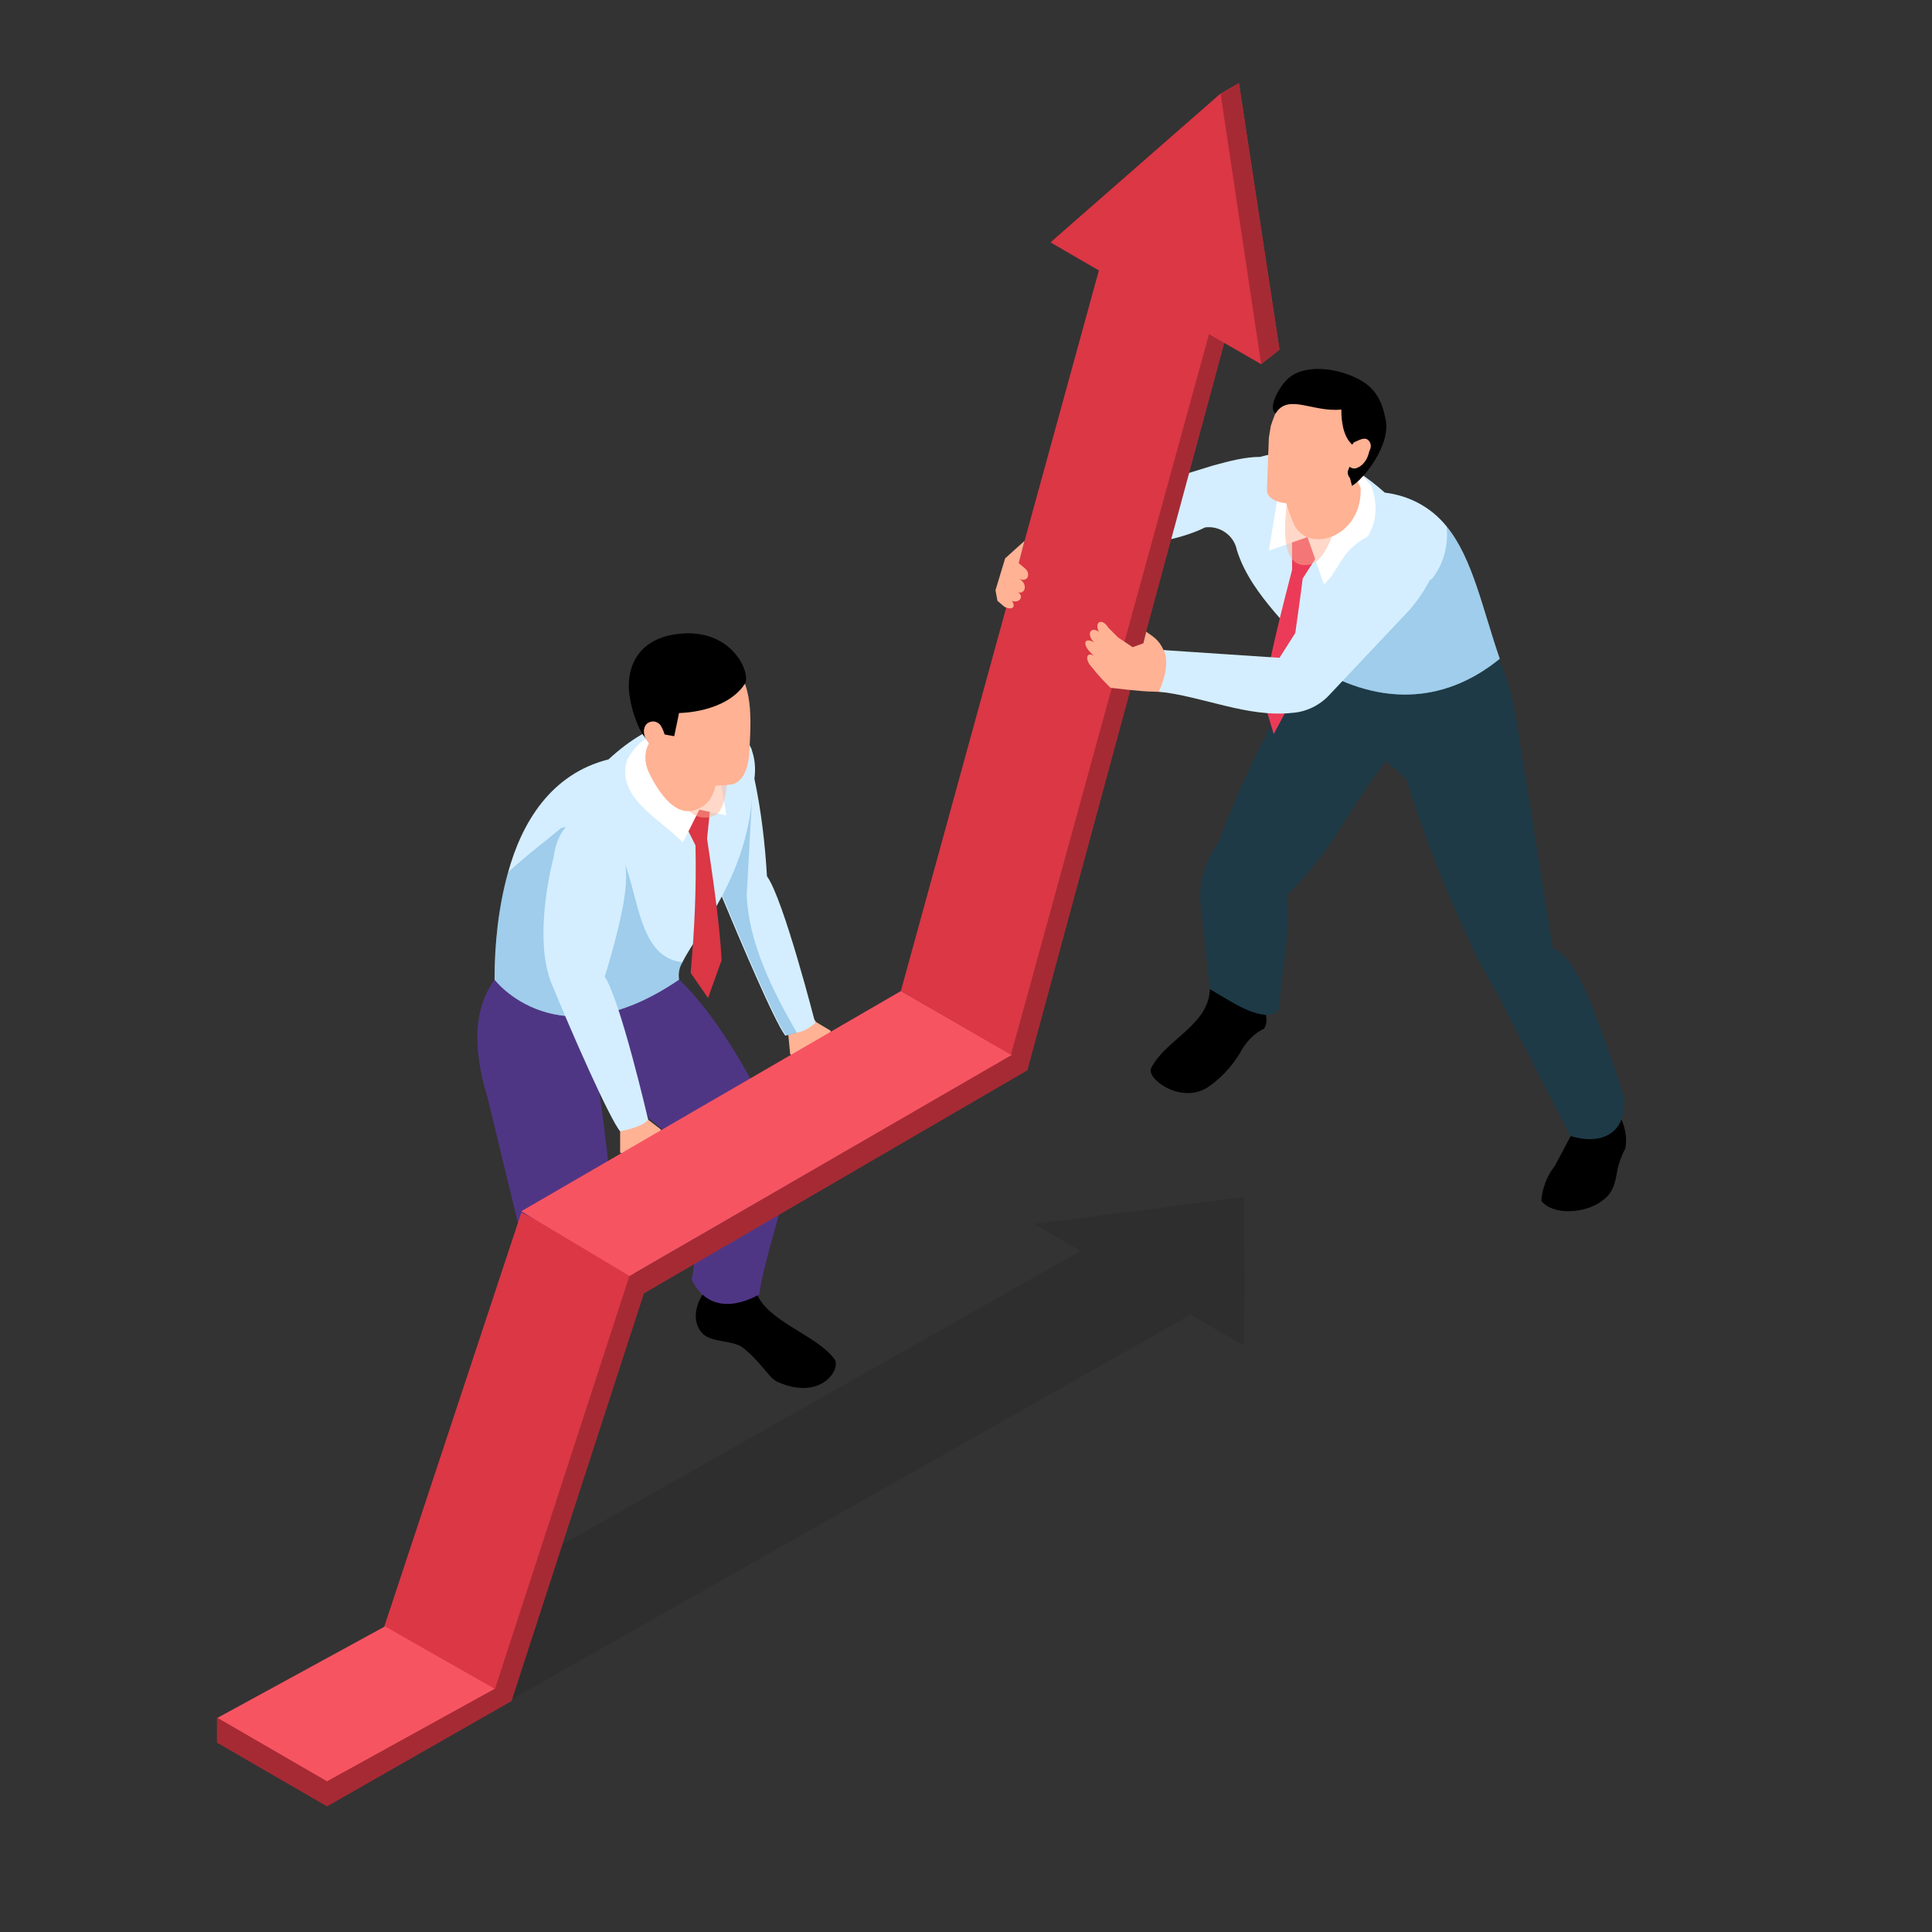 <?xml version="1.0" encoding="utf-8"?>
<!-- Generator: Adobe Illustrator 25.3.1, SVG Export Plug-In . SVG Version: 6.00 Build 0)  -->
<svg version="1.1" id="レイヤー_1" xmlns="http://www.w3.org/2000/svg" xmlns:xlink="http://www.w3.org/1999/xlink" x="0px"
	 y="0px" viewBox="0 0 200 200" style="enable-background:new 0 0 200 200;" xml:space="preserve">
<rect x="0" y="0" width="200" height="200" fill="#333333" stroke="none"/>
<style type="text/css">
	.st0{fill:#FFB294;}
	.st1{fill:#D4EEFF;}
	.st2{opacity:0.3;fill:#227FBC;enable-background:new    ;}
	.st3{fill:#4F3685;}
	.st4{fill:#DB3745;}
	.st5{fill:#FFFFFF;}
	.st6{opacity:0.5;fill:#FFB294;enable-background:new    ;}
	.st7{fill:#1E3A47;}
	.st8{fill:#EB3B58;}
	.st9{opacity:0.1;enable-background:new    ;}
	.st10{fill:#BA353A;}
	.st11{fill:#F75462;}
	.st12{fill:#A62A34;}
</style>
<g id="グループ_2920" transform="translate(498.196 72.611)">
	<path id="パス_4279" class="st0" d="M-417.4,32.6l0.8,1.8l0.2,2.1l3.5,2.8l0.7-5.2l-1.5-0.9l-1.1-1.5L-417.4,32.6z"/>
	<path id="パス_4261" class="st1" d="M-413.8,33.3c-0.6,0.5-1.2,0.9-2,1c-0.6,0.2-1.1,0.3-1.1,0.3c-1.1-1.4-4.7-9.9-6.7-14.7
		c-0.4-0.9-0.7-1.9-1.1-3c-1.6-5-2.9-11.5-2.9-11.5c-0.4-6.2,8.4-4.1,7.5,2.6c0.7,3.3,1.1,6.7,1.3,10.1
		C-417.1,20.4-413.8,33.3-413.8,33.3z"/>
	<path id="パス_4262" class="st2" d="M-415.7,34.3c-0.6,0.2-1.1,0.3-1.1,0.3c-1.1-1.4-4.7-9.9-6.7-14.7c-0.4-0.9-0.7-1.9-1.1-3
		l4.3-7.7l-0.6,10.9C-420.7,24.7-418.5,29.5-415.7,34.3z"/>
	<path id="パス_4263" d="M-452.6,81.5c-0.7,1.6-1.4,2.9-1.3,4.1c0.2,0.6,0.4,1.2,0.6,1.8c0.2,1.1,0,2.9,1.6,4
		c1.9,1.6,5.5,1.7,7,0.1c0-1.4-0.4-2.8-1.2-4l-1.2-3.4l0.7-4.6l-4.4-2.3L-452.6,81.5z"/>
	<path id="パス_4264" d="M-424.9,60.7c-1.1,1.1-1.9,3.3-0.6,4.7c0.9,1,3.2,0.7,4.2,1.5c1.8,1.4,2.7,3.1,3.5,3.5
		c4.6,2.1,6.7-1.3,6-2.3c-1.8-2.5-7-3.9-8.1-6.9l-0.7-2.8l-4.6,0.3L-424.9,60.7z"/>
	<path class="st3" d="M-427.9,28.8c-0.3-0.3-0.6-0.5-0.8-0.7l0,0l-2.7-0.2l0,0l-14.1-0.8l0,0l0,0c-3.7,3.4-3.8,7.8-2.6,12.6
		c0.1,0.3,0.2,0.7,0.3,1l4.8,19.8c-2.3,1.3,7.8,1.8,7.8,1.8c0.7-1.4,0.7-4.7,0.5-8.5c0,0,0,0,0-0.1c0,0,0,0,0,0.1
		c-0.4-6.6-1.6-14.3-1.6-14.3c0.2-0.1,0.4-0.2,0.5-0.4c3.8,3.2,10.1,8.6,10.7,9c-2.2,2.4-0.7,7.1-1.4,11.3c0,0.1-0.1,0.3-0.1,0.4
		c0,0,1.6,4.5,7,1.6c0.4-3.3,3-11,3.4-13.7C-416.3,47.7-421.7,34.6-427.9,28.8z"/>
	<path id="パス_4268" class="st1" d="M-427.6,27.1c-0.3,0.5-0.4,1.1-0.3,1.7c-12.6,8.6-19.1,0-19.1,0c0-3.7,0.4-7.5,1.4-11.1
		c1.4-5.1,4.4-10.2,10.4-11.7c9.2-8.5,14.8-1.1,14.8-1.1C-419.1,16.5-425.9,23.5-427.6,27.1z"/>
	<path id="パス_4269" class="st4" d="M-426.9,10.2l-0.5,2.3l1.2,2.4c0.1,4.4-0.1,8.8-0.5,13.2l1.8,2.6l1.4-3.9
		c-0.2-4.2-1.1-9.8-1.5-12.6l0.3-2.9l-1.5-1.2L-426.9,10.2z"/>
	<path id="パス_4270" class="st5" d="M-429.6,3.7c-1.3-0.4-2.6,0.4-3.7,2.4c-1.1,3.8,3.2,5.9,5.8,8.5l1.7-3.4l2.8,0.6l-1.1-6.5
		L-429.6,3.7z"/>
	<path id="パス_4272" class="st6" d="M-428.8,5.4c0,0,0.3,7.7,4.4,6.5c2.1-0.6,1.4-7.5,1.4-7.5L-428.8,5.4z"/>
	<path class="st0" d="M-423.1-4.7c-3.4-2.8-9.3-2.9-9.5,4.2c0,0,0.4,2.6,1.8,4.4l-0.2,0.4c-0.5,0.9-0.5,1.9-0.1,2.9
		c0.9,1.9,2.7,4.9,5,4c1-0.4,1.6-1,2-2.5c0.5,0,1,0,1.5-0.1c0,0,1.9,0.1,2-3.8C-420.4,1-420.3-2.4-423.1-4.7z"/>
	<path id="パス_4274" d="M-430.1,3.3l1.7,0.3l0.5-2.4c0,0,4.8,0,6.8-3c0.7-1-1.2-5.8-6.8-5.2c-3.7,0.4-5.1,2.7-5.2,5.1
		c-0.1,1.8,0.9,5.2,2.2,6.2L-430.1,3.3z"/>
	<path id="パス_4275" class="st0" d="M-429.8,2.5c-0.2-0.3-0.6-0.5-1-0.4s-0.6,0.3-0.7,0.7c-0.1,0.3,0,0.7,0.1,1
		c0.2,0.3,0.4,0.6,0.6,0.8c0.2,0.3,0.5,0.4,0.9,0.4C-428.8,4.9-429.4,3.1-429.8,2.5z"/>
	<path id="パス_4276" class="st2" d="M-427.9,28.8c-12.6,8.6-19.1,0-19.1,0c0-3.7,0.4-7.5,1.4-11.1c1.7-1.6,3.7-3.1,5.5-4.6
		c9.8-2.5,5.3,13.2,12.6,13.9C-427.9,27.6-428.1,28.2-427.9,28.8z"/>
	<path id="パス_4278" class="st0" d="M-434.3,42.4l0.3,2v2.3l4.8,2.1l-0.6-4.5l-1.3-1l-1-1.7L-434.3,42.4z"/>
	<path id="パス_4277" class="st1" d="M-440.9,16.2c0,0-2.2,8.1-0.2,13s6,14,7.1,15.3c0,0,2.3-0.4,2.9-1.2c0,0-2.9-12.5-4.5-14.8
		c0,0,2-6.2,2.2-9.7C-433,10.6-440.1,9.7-440.9,16.2z"/>
</g>
<g id="グループ_2936" transform="translate(459.954 15.597)">
	<path id="パス_4280" d="M-292.1,100.3c0.4,0.9,0.6,2,0.4,3c-0.3,0.5-0.5,1.1-0.7,1.7c-0.3,1-0.2,2.7-1.7,3.7
		c-1.8,1.4-5.2,1.5-6.3,0c0.1-1.3,0.6-2.6,1.4-3.6l1.7-3.2l-0.1-3l5-1.1L-292.1,100.3z"/>
	<path id="パス_4281" d="M-330.2,86.4c0.6,1.5,1.9,3.2,1.1,4.5c-0.9,0.4-1.6,1.1-2.2,2c-0.8,1.5-2,2.9-3.4,3.9
		c-2.8,2.1-6.6-0.7-6.1-1.8c1.4-2.8,5.3-4.2,6-7.4l0.4-2.8l4.3-0.4L-330.2,86.4z"/>
	<path class="st7" d="M-292.9,94.7c-2-5.6-3.8-11.2-6.3-12.1l-3.4-21.2c-0.5-3.7-1.2-7.1-2.6-9.4c-6.4,3.4-13.2,3.4-17.8,0.2
		c-0.1-0.1-0.3-0.2-0.4-0.3l0,0c-4.2,5.4-7.6,12.2-10.5,19.9c-1.3,1.7-1.9,3.8-1.8,5.9l1,9.1c1.9,1.1,4.6,3,6.4,2.6
		c0.3-0.1,0.6-0.3,0.8-0.6c0.1-3.6,1.2-7.6,0.8-11.8c4.3-4,6.3-8.7,9.9-13.4c0.1-0.2,0.2-0.3,0.3-0.4l2.1,1.8
		c2,6.4,4.5,12.6,7.4,18.6l2.1,3.8l7.5,14.6c3.3,1,5.7-0.3,5.6-3.7C-292.1,97.1-292.5,95.9-292.9,94.7z"/>
	<path class="st1" d="M-310.2,38.9c-1.6-2-3.9-3.2-6.4-3.5c-3.6-3.2-7.6-5.2-12.9-3.7c-1.5,0-3.1,0.4-4.9,0.9l-12,3.7
		c-2.1,0.6-4.2,1.4-6.3,2.3v4.8c2.3-0.3,4.6-1,6.7-2.1c4.3-0.4,8.2-1,10.8-2.3c1.5-0.2,3,0.8,3.3,2.4l0,0c1.6,5,6.3,8.3,7.3,10.9
		c0.1,0.2,0.1,0.5,0.2,0.8c6.9,4.4,13.8,4.3,19.7-0.5C-306.5,47.4-307.5,42.2-310.2,38.9z"/>
	<path id="パス_4287" class="st8" d="M-324,39.8l0.3,2.3l-1.4,2.2c-0.4,3.4-1.6,10.5-1.4,13.1l-1.6,3l-1.1-3.7
		c0.6-4.1,2.3-10.6,3-13.3v-2.9l1.6-1.1L-324,39.8z"/>
	<path id="パス_4288" class="st5" d="M-322.2,33.2c1.6-1.2,2.9-0.2,4.2,1.5c1.8,5.1-2.3,7.3-4.9,10.2l-1.7-4.9l-4,1.4l1.2-7.3
		L-322.2,33.2z"/>
	<path id="パス_4290" class="st2" d="M-324.6,52.3c0.1,0.2,0.1,0.5,0.2,0.8c6.9,4.4,13.8,4.3,19.7-0.5c-1.8-5.2-2.8-10.4-5.5-13.7
		c0.2,1.9-0.3,3.9-1.5,5.4l-9.3,7.1L-324.6,52.3z"/>
	<path id="パス_4291" class="st9" d="M-331.1,117.4l-0.1-9.1l-9.1,1.2l-12.6,1.6l4.8,2.8l-89.5,50.7l11.4,6.6l89.5-50.7l5.5,3.2
		L-331.1,117.4z"/>
	<g id="グループ_2934" transform="translate(0.001)">
		<g id="グループ_2933">
			<g id="グループ_2922">
				<path id="パス_4292" class="st10" d="M-327.5,20.6l-1.9,1.5L-349.3,8l-1.9,1.5l17.6-15.4l1.9-1.1L-327.5,20.6z"/>
			</g>
			<g id="グループ_2925" transform="translate(108.229 17.544)">
				<path id="パス_4294" d="M-442.5-0.4L-454-7l1.6,0.9l11.4,6.6L-442.5-0.4z"/>
			</g>
			<g id="グループ_2927" transform="translate(33.716 116.916)">
				<path id="パス_4296" class="st4" d="M-442.3,42.6l-11.6-6.7l14.2-42.9l11.9,5.8L-442.3,42.6z"/>
			</g>
			<g id="グループ_2929" transform="translate(0 159.667)">
				<path id="パス_4298" class="st11" d="M-426.1,9.3l-11.4-6.7l17.4-9.5l11.6,6.6L-426.1,9.3z"/>
			</g>
			<polygon class="st12" points="-327.5,20.6 -331.7,-7 -333.6,-5.9 -351.2,9.5 -349.3,8 -335.6,18.1 -355.3,93.6 -394.8,116.5 
				-408.7,159.2 -426.1,168.8 -426.1,168.8 -437.5,162.2 -437.5,164.8 -426.1,171.4 -407,160.5 -393.3,118.3 -353.6,95.2 
				-333.1,19.5 -329.4,22.1 			"/>
			<g id="グループ_2928" transform="translate(47.709 93.993)">
				<path id="パス_4297" class="st11" d="M-442.5,22.5l-11.2-6.7L-414.4-7l11.5,6.6L-442.5,22.5z"/>
			</g>
			<polygon class="st4" points="-329.4,22.1 -333.6,-5.9 -351.2,9.5 -346.2,12.4 -366.7,87 -355.3,93.6 -334.8,19 			"/>
		</g>
	</g>
	<path id="パス_4303" class="st6" d="M-324.8,42.9c3.2,0,3.9-8.7,3.9-8.7c-2.1,0.1-3.5,0.1-5.5,0.1
		C-326.9,37.2-327.8,43-324.8,42.9z"/>
	<path class="st0" d="M-320.3,23.6c-1.9-0.8-4-0.5-5.7,0.6c-1.4,1-2.4,4.3-2.4,4.3l-0.2,1.2l-0.2,5.3c-0.1,0.9,0.9,1.4,2,1.5
		c0.2,0.7,0.5,1.5,0.8,2.2c1.5,3.1,7.1,1.3,6.9-3.8c-0.3-0.6-0.5-1.1-0.6-1.5c0.9-0.3,2.3-1.3,2.7-5
		C-316.7,26.1-318.2,24.6-320.3,23.6z"/>
	<path id="パス_4305" d="M-320,34.7l-0.2-0.8c-0.2-0.2-0.3-0.6-0.2-0.8l0.9-2.3c-0.4-0.3-1.6-0.9-1.6-4c-3,0.3-5.5-1.7-6.8,0.4
		c-0.9-0.6,0.5-3,1.4-3.7c0.9-0.8,2.9-1.3,5.6-0.5c2.8,0.9,3.9,2.2,4.4,4.9S-318.9,34.1-320,34.7z"/>
	<path id="パス_4306" class="st0" d="M-318.2,30.1c0.2,0.3,0.2,0.6,0,1c-0.1,0.4-0.2,0.7-0.4,1c-0.2,0.3-0.5,0.6-0.8,0.7
		c-0.3,0.2-0.7,0.1-1-0.2c-0.1-0.2-0.2-0.5-0.1-0.8c0.1-0.6,0.3-1.1,0.7-1.6C-319.3,30-318.6,29.5-318.2,30.1z"/>
	<path id="パス_4307" class="st0" d="M-353.9,43.2l-0.6-0.5l0.6-2.3l-2,1.8l-1,3.3l0.2,1.1l0.7,0.6l0.2,0.1
		c0.9,0.3,0.9-0.3,0.6-0.7c0.8,0.3,1.3-0.5,0.6-0.9c0.8,0.3,1.1-0.9,0.1-1.4C-353.5,44.8-353.2,43.7-353.9,43.2z"/>
	<path id="パス_4308" class="st0" d="M-336.2,56.2l-4.4-0.2c-1.2,0-4.4-0.4-4.4-0.4c-0.7-0.7-1.3-1.3-1.9-2.1
		c-0.8-0.8-0.6-1.7,0.2-1.2c-1.4-1.2-1-2,0-1.4c-0.8-0.8-0.4-1.7,0.5-1.1c-0.5-1,0.3-1.5,1-0.4l1,1l1.5,1l1.1-0.4l0.3-1.2
		c0.7,0.5,1.3,0.8,1.8,1.9l3.8,0.8L-336.2,56.2z"/>
	<path id="パス_4309" class="st1" d="M-314,47.5l-8.3,8.8c-1,1.1-2.4,1.8-3.9,1.9c-4.6,0.5-9.2-1.7-13.8-2.2
		c0.6-1.2,1.1-3.2,0.5-4.3l12,0.8l6.5-10.2C-317.5,36.8-306.2,38.2-314,47.5z"/>
</g>
</svg>
